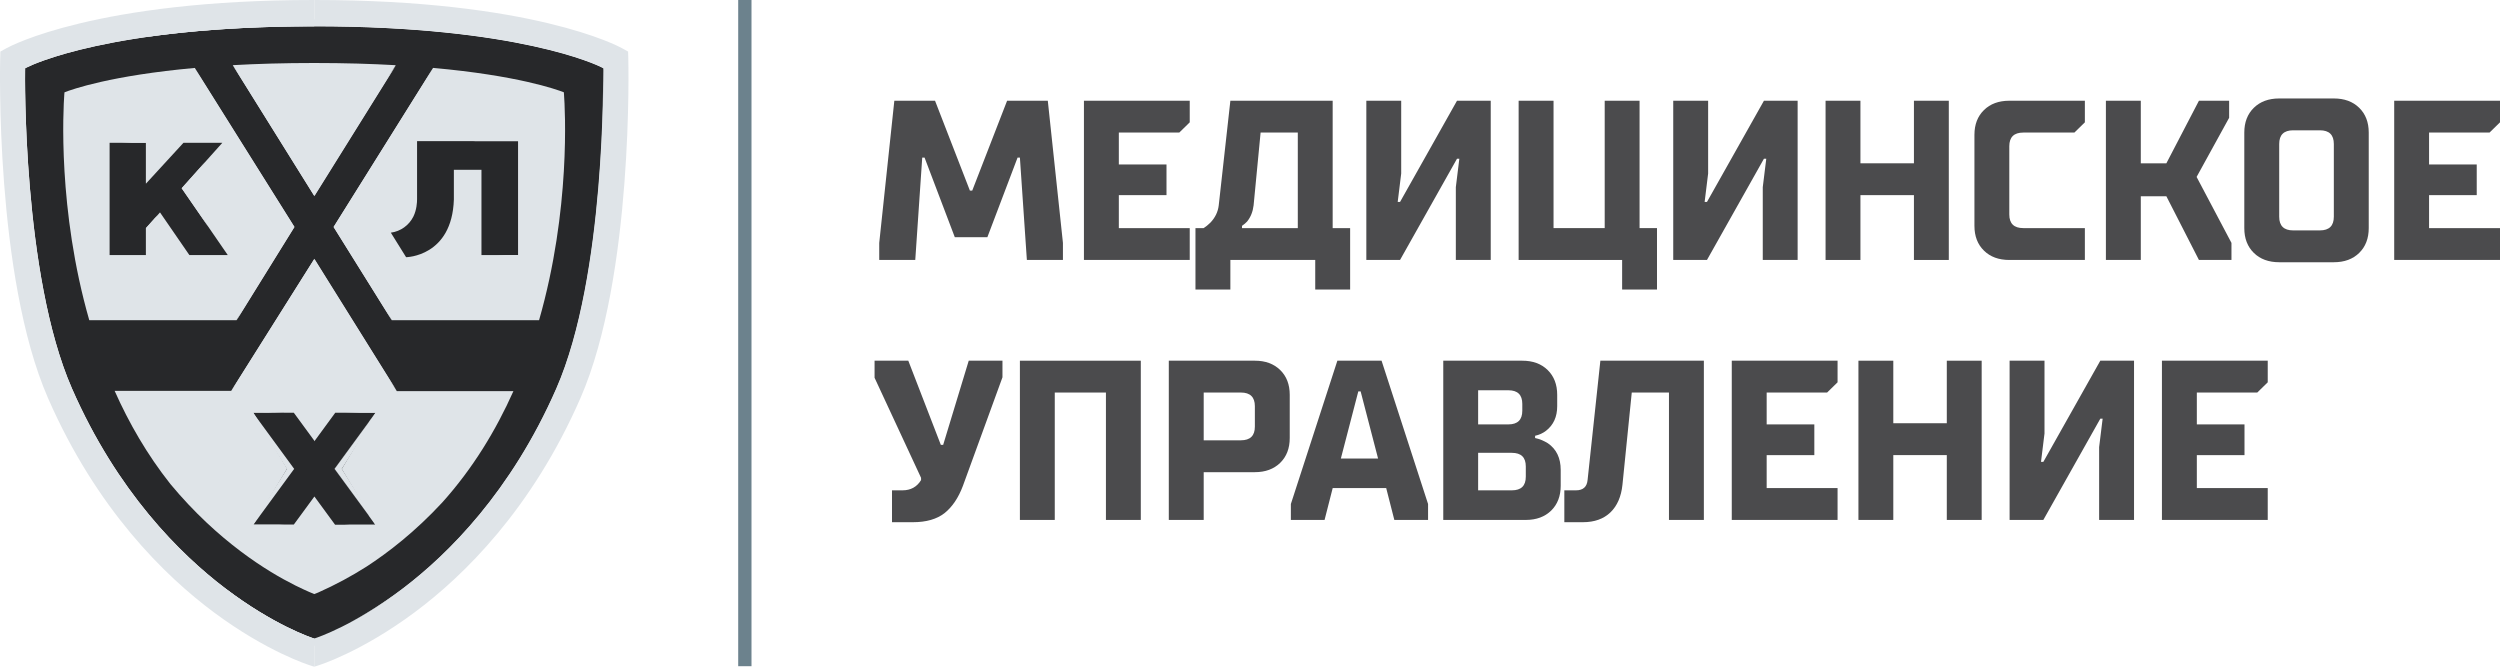 <svg width="75" height="20" viewBox="0 0 75 20" fill="none" xmlns="http://www.w3.org/2000/svg">
<path d="M9.463 0.804C3.341 0.804 0.955 1.979 0.857 2.029L0.792 2.062L0.79 2.134C0.789 2.195 0.706 8.268 2.195 11.669C3.552 14.765 5.442 16.635 6.788 17.658C8.251 18.77 9.378 19.142 9.425 19.158L9.463 19.17L9.464 19.17L9.502 19.158C9.55 19.142 10.677 18.77 12.14 17.658C13.486 16.635 15.376 14.765 16.732 11.669C18.222 8.268 18.139 2.195 18.138 2.134L18.136 2.062L18.071 2.029C17.972 1.979 15.586 0.804 9.464 0.804H9.463Z" fill="#27282A"/>
<path d="M6.983 1.955L9.428 5.875L11.872 1.956C11.147 1.914 10.335 1.89 9.428 1.89C8.52 1.89 7.709 1.914 6.983 1.955ZM1.935 2.769L1.929 2.83C1.898 3.266 1.726 6.29 2.678 9.605H7.096L8.833 6.809L5.844 2.038C3.333 2.265 2.163 2.68 1.935 2.769ZM5.504 4.284H6.67L5.452 5.645L6.833 7.652H5.681L4.8 6.372L4.378 6.843V7.652H3.288V4.284H4.378V5.51L5.504 4.284Z" fill="#DFE4E8"/>
<path d="M9.426 0.789C3.304 0.789 0.918 1.965 0.82 2.015L0.754 2.048L0.753 2.119C0.752 2.18 0.669 8.253 2.159 11.655C3.515 14.751 5.405 16.62 6.751 17.643C8.214 18.755 9.341 19.127 9.388 19.142L9.426 19.155L9.465 19.142C9.512 19.127 10.639 18.755 12.103 17.643C13.449 16.62 15.338 14.751 16.695 11.655C18.185 8.253 18.102 2.18 18.1 2.119L18.099 2.048L18.034 2.015C17.935 1.965 15.549 0.789 9.426 0.789ZM9.426 0.992C10.819 0.992 12.128 1.053 13.319 1.175C14.275 1.273 15.159 1.409 15.944 1.581C17.118 1.837 17.73 2.097 17.894 2.173C17.899 2.762 17.907 8.374 16.505 11.575C15.165 14.631 13.302 16.475 11.975 17.483C10.644 18.495 9.607 18.88 9.426 18.942C9.246 18.88 8.209 18.495 6.878 17.484C5.551 16.475 3.688 14.631 2.349 11.575C0.947 8.374 0.954 2.762 0.959 2.173C1.123 2.097 1.736 1.837 2.909 1.581C3.694 1.409 4.578 1.273 5.534 1.175C6.725 1.053 8.035 0.992 9.426 0.992Z" fill="#27282A"/>
<path d="M9.427 7.772L6.935 11.726H3.439C3.869 12.692 4.416 13.642 5.111 14.52C6.546 16.249 8.042 17.155 8.842 17.554C8.846 17.556 8.849 17.558 8.852 17.56C9.215 17.74 9.426 17.821 9.426 17.821L9.427 17.822C9.427 17.822 9.47 17.807 9.547 17.775C10.063 17.545 10.543 17.286 10.99 17.002C11.651 16.573 12.456 15.95 13.267 15.075C14.187 14.052 14.881 12.904 15.403 11.733H11.904L9.427 7.772ZM8.612 14.061L7.604 12.385L7.597 12.375L8.815 12.383L9.427 13.218V13.231L9.432 13.237L9.436 13.231L10.058 12.382H11.271L11.248 12.415L10.253 14.069L11.248 15.718L11.267 15.743H11.264H10.053L9.432 14.895L8.815 15.736H7.601L8.612 14.061Z" fill="#DFE4E8"/>
<path d="M0.198 1.444L0.011 1.547L0.008 1.684L0.005 1.757C0.004 1.822 -0.158 8.279 1.439 11.94C2.896 15.277 4.947 17.277 6.412 18.367C8.012 19.557 9.261 19.949 9.314 19.965L9.353 19.978L9.427 20L9.426 19.155L9.388 19.142C9.341 19.127 8.214 18.755 6.751 17.643C5.405 16.62 3.515 14.751 2.159 11.655C0.669 8.253 0.752 2.18 0.753 2.119L0.754 2.048L0.82 2.015C0.918 1.965 3.304 0.789 9.426 0.789L9.427 0C2.886 0 0.304 1.385 0.198 1.444Z" fill="#DFE4E8"/>
<path d="M10.035 14.066L11.264 15.743L11.248 15.718L10.039 14.066L11.248 12.415L11.26 12.392L10.035 14.066Z" fill="#DFE4E8"/>
<path d="M8.608 14.069L8.587 14.103L8.607 14.068L8.608 14.069ZM7.787 15.486L7.793 15.476L8.825 14.066L7.592 12.382H8.504L7.514 12.333L8.607 14.068L7.521 15.792L8.51 15.743L7.599 15.743L7.787 15.486Z" fill="#DFE4E8"/>
<path d="M11.346 12.333L10.356 12.382L11.268 12.382L11.079 12.639L11.068 12.659L10.039 14.066L11.055 15.454L11.073 15.485L11.261 15.743L10.35 15.743L11.339 15.792L10.253 14.067L11.346 12.333Z" fill="#DFE4E8"/>
<path d="M3.631 4.285L4.456 4.222L4.378 5.51V4.284L3.631 4.285Z" fill="#DFE4E8"/>
<path d="M4.378 7.652L4.451 6.88L4.718 6.463L4.378 6.843V7.652Z" fill="#DFE4E8"/>
<path d="M6.155 4.858L5.549 5.649L6.243 6.796L5.449 5.649L6.155 4.858Z" fill="#DFE4E8"/>
<path d="M6.755 17.651C6.735 17.637 6.715 17.621 6.696 17.607L6.696 17.607C6.715 17.622 6.735 17.636 6.755 17.651Z" fill="#DFE4E8"/>
<path d="M6.696 17.607C6.686 17.599 6.675 17.591 6.665 17.583C6.675 17.591 6.686 17.599 6.696 17.607L6.696 17.607Z" fill="#DFE4E8"/>
<path d="M9.427 0.58C5.655 0.743 4.358 1.115 4.358 1.115C5.657 0.926 7.345 0.79 9.443 0.789C15.554 0.791 17.935 1.965 18.034 2.015L18.099 2.048L18.101 2.12C18.102 2.181 18.185 8.253 16.695 11.655C15.338 14.751 13.449 16.62 12.103 17.643C10.64 18.755 9.513 19.127 9.466 19.143L9.426 19.155L9.427 19.158L9.392 19.147C9.344 19.131 8.218 18.761 6.755 17.654C6.735 17.64 6.716 17.625 6.697 17.61C6.715 17.627 6.735 17.644 6.753 17.663C7.632 18.61 9.347 19.347 9.392 19.362L9.427 19.374L9.427 20L9.501 19.978L9.541 19.965C9.593 19.949 10.843 19.557 12.443 18.367C13.908 17.277 15.959 15.277 17.415 11.94C19.013 8.278 18.851 1.822 18.849 1.757L18.843 1.547L18.722 1.48L18.657 1.444C18.55 1.385 15.97 0 9.427 0L9.427 0.58ZM10.009 6.809L11.754 9.606H16.172C17.124 6.29 16.952 3.266 16.92 2.83L16.916 2.769C16.686 2.679 15.512 2.263 12.992 2.037L10.009 6.809ZM11.725 6.98C12.021 6.941 12.271 6.756 12.398 6.503C12.4 6.498 12.403 6.493 12.405 6.489C12.499 6.294 12.512 6.077 12.512 5.974V4.234H15.547V7.651H14.444V5.095H13.616V5.984C13.562 7.701 12.183 7.716 12.183 7.716L11.725 6.98Z" fill="#DFE4E8"/>
<path d="M16.84 11.658C18.417 7.665 18.091 2.112 18.09 2.051L18.092 2.123C18.093 2.184 18.176 8.257 16.686 11.658C15.329 14.754 13.44 16.624 12.094 17.647C11.47 18.121 10.908 18.46 10.464 18.695C10.919 18.46 11.495 18.121 12.134 17.647C13.514 16.624 15.594 14.812 16.84 11.658Z" fill="#DFE4E8"/>
<path d="M14.192 4.234L15.621 4.159V7.728L14.886 7.651L15.547 7.651V4.234L14.192 4.234Z" fill="#DFE4E8"/>
<path d="M7.097 9.611L8.552 6.81L5.844 2.053L8.833 6.809L7.097 9.611Z" fill="#DFE4E8"/>
<path d="M9.432 5.885V5.414L6.987 1.963L9.432 5.885Z" fill="#DFE4E8"/>
<path d="M9.432 7.764V8.235L6.965 11.684L9.432 7.764Z" fill="#DFE4E8"/>
<path d="M9.432 7.764V8.235L11.877 11.684L9.432 7.764Z" fill="#DFE4E8"/>
<path d="M11.755 9.611L10.288 6.81L12.989 2.049L10.007 6.81L11.755 9.611Z" fill="#DFE4E8"/>
<path d="M9.432 5.885V5.414L11.876 1.965L9.432 5.885Z" fill="#DFE4E8"/>
<path d="M64.858 15.598V10.821H68.032V11.469L67.718 11.776H65.905V12.732H67.335V13.653H65.905V14.642H68.032V15.598H64.858Z" fill="#4B4B4D"/>
<path d="M60.288 15.598V10.821H61.335V13.005L61.23 13.857H61.3L63.009 10.821H64.021V15.598H62.974V13.414L63.079 12.561H63.009L61.3 15.598H60.288Z" fill="#4B4B4D"/>
<path d="M55.753 15.598V10.821H56.799V12.697H58.404V10.821H59.45V15.598H58.404V13.653H56.799V15.598H55.753Z" fill="#4B4B4D"/>
<path d="M51.953 15.598V10.821H55.127V11.469L54.813 11.776H53V12.732H54.43V13.653H53V14.642H55.127V15.598H51.953Z" fill="#4B4B4D"/>
<path d="M46.93 15.666V14.71H47.279C47.493 14.71 47.609 14.606 47.628 14.397L48.011 10.821H51.116V15.598H50.069V11.776H48.953L48.674 14.54C48.637 14.899 48.516 15.177 48.311 15.373C48.107 15.568 47.832 15.666 47.488 15.666H46.93Z" fill="#4B4B4D"/>
<path d="M43.298 15.598V10.821H45.669C45.986 10.821 46.239 10.914 46.43 11.101C46.62 11.287 46.716 11.535 46.716 11.845V12.186C46.716 12.504 46.604 12.75 46.381 12.923C46.288 12.995 46.179 13.046 46.053 13.073V13.141C46.183 13.168 46.311 13.221 46.437 13.298C46.693 13.475 46.821 13.742 46.821 14.096V14.574C46.821 14.883 46.725 15.131 46.535 15.318C46.344 15.504 46.09 15.598 45.774 15.598H43.298ZM44.344 14.71H45.355C45.635 14.71 45.774 14.574 45.774 14.301V13.994C45.774 13.721 45.635 13.585 45.355 13.585H44.344V14.71ZM44.344 12.732H45.251C45.53 12.732 45.669 12.595 45.669 12.322V12.117C45.669 11.845 45.53 11.708 45.251 11.708H44.344V12.732Z" fill="#4B4B4D"/>
<path d="M40.226 13.755H41.342L40.819 11.742H40.749L40.226 13.755ZM38.726 15.598V15.12L40.121 10.821H41.447L42.842 15.12V15.598H41.83L41.586 14.642H39.981L39.737 15.598H38.726Z" fill="#4B4B4D"/>
<path d="M35.064 15.598V10.821H37.646C37.962 10.821 38.215 10.914 38.406 11.101C38.597 11.287 38.692 11.535 38.692 11.845V13.141C38.692 13.45 38.597 13.698 38.406 13.885C38.215 14.071 37.962 14.165 37.646 14.165H36.111V15.598H35.064ZM36.111 13.209H37.227C37.506 13.209 37.646 13.073 37.646 12.8V12.186C37.646 11.913 37.506 11.776 37.227 11.776H36.111V13.209Z" fill="#4B4B4D"/>
<path d="M30.597 15.598V10.821H34.224V15.598H33.178V11.776H31.643V15.598H30.597Z" fill="#4B4B4D"/>
<path d="M26.76 15.666V14.71H27.074C27.321 14.71 27.507 14.608 27.632 14.403V14.335L26.237 11.333V10.821H27.249L28.225 13.346H28.295L29.062 10.821H30.074V11.319L28.888 14.574C28.753 14.934 28.57 15.206 28.337 15.393C28.104 15.575 27.788 15.666 27.388 15.666H26.76Z" fill="#4B4B4D"/>
<path d="M71.826 7.799V3.022H75V3.67L74.686 3.977H72.872V4.933H74.302V5.854H72.872V6.843H75V7.799H71.826Z" fill="#4B4B4D"/>
<path d="M68.794 6.912H69.597C69.876 6.912 70.015 6.775 70.015 6.502V4.319C70.015 4.046 69.876 3.909 69.597 3.909H68.794C68.516 3.909 68.376 4.046 68.376 4.319V6.502C68.376 6.775 68.516 6.912 68.794 6.912ZM67.329 6.843V3.977C67.329 3.668 67.425 3.42 67.615 3.234C67.806 3.047 68.06 2.954 68.376 2.954H70.015C70.332 2.954 70.585 3.047 70.776 3.234C70.966 3.42 71.062 3.668 71.062 3.977V6.843C71.062 7.153 70.966 7.401 70.776 7.587C70.585 7.774 70.332 7.867 70.015 7.867H68.376C68.06 7.867 67.806 7.774 67.615 7.587C67.425 7.401 67.329 7.153 67.329 6.843Z" fill="#4B4B4D"/>
<path d="M63.177 7.799V3.022H64.224V4.899H64.991L65.968 3.022H66.874V3.534L65.898 5.308L66.944 7.287V7.799H65.968L64.991 5.888H64.224V7.799H63.177Z" fill="#4B4B4D"/>
<path d="M59.233 6.775V4.046C59.233 3.736 59.328 3.488 59.519 3.302C59.709 3.115 59.963 3.022 60.279 3.022H62.546V3.67L62.232 3.977H60.698C60.419 3.977 60.279 4.114 60.279 4.387V6.434C60.279 6.707 60.419 6.843 60.698 6.843H62.546V7.799H60.279C59.963 7.799 59.709 7.706 59.519 7.519C59.328 7.333 59.233 7.085 59.233 6.775Z" fill="#4B4B4D"/>
<path d="M54.767 7.799V3.022H55.813V4.899H57.418V3.022H58.464V7.799H57.418V5.854H55.813V7.799H54.767Z" fill="#4B4B4D"/>
<path d="M50.197 7.799V3.022H51.244V5.206L51.139 6.059H51.209L52.918 3.022H53.929V7.799H52.883V5.615L52.988 4.762H52.918L51.209 7.799H50.197Z" fill="#4B4B4D"/>
<path d="M45.559 7.799V3.022H46.606V6.843H48.141V3.022H49.187V6.843H49.71V8.686H48.664V7.799H45.559Z" fill="#4B4B4D"/>
<path d="M40.99 7.799V3.022H42.036V5.206L41.931 6.059H42.001L43.71 3.022H44.722V7.799H43.675V5.615L43.78 4.762H43.71L42.001 7.799H40.99Z" fill="#4B4B4D"/>
<path d="M35.864 8.686V6.843H36.109C36.174 6.803 36.241 6.748 36.311 6.68C36.455 6.53 36.539 6.357 36.562 6.161L36.911 3.022H39.98V6.843H40.504V8.686H39.457V7.799H36.911V8.686H35.864ZM37.26 6.843H38.934V3.977H37.818L37.608 6.161C37.585 6.352 37.52 6.514 37.413 6.646C37.376 6.687 37.325 6.73 37.26 6.775V6.843Z" fill="#4B4B4D"/>
<path d="M32.518 7.799V3.022H35.692V3.67L35.378 3.977H33.565V4.933H34.995V5.854H33.565V6.843H35.692V7.799H32.518Z" fill="#4B4B4D"/>
<path d="M26.377 7.799V7.287L26.83 3.022H28.051L29.097 5.718H29.167L30.213 3.022H31.434L31.888 7.287V7.799H30.806L30.597 4.728H30.527L29.621 7.116H28.644L27.737 4.728H27.667L27.458 7.799H26.377Z" fill="#4B4B4D"/>
<path fill-rule="evenodd" clip-rule="evenodd" d="M22.146 19.985V0H22.545V19.985H22.146Z" fill="#6C828D"/>
</svg>
